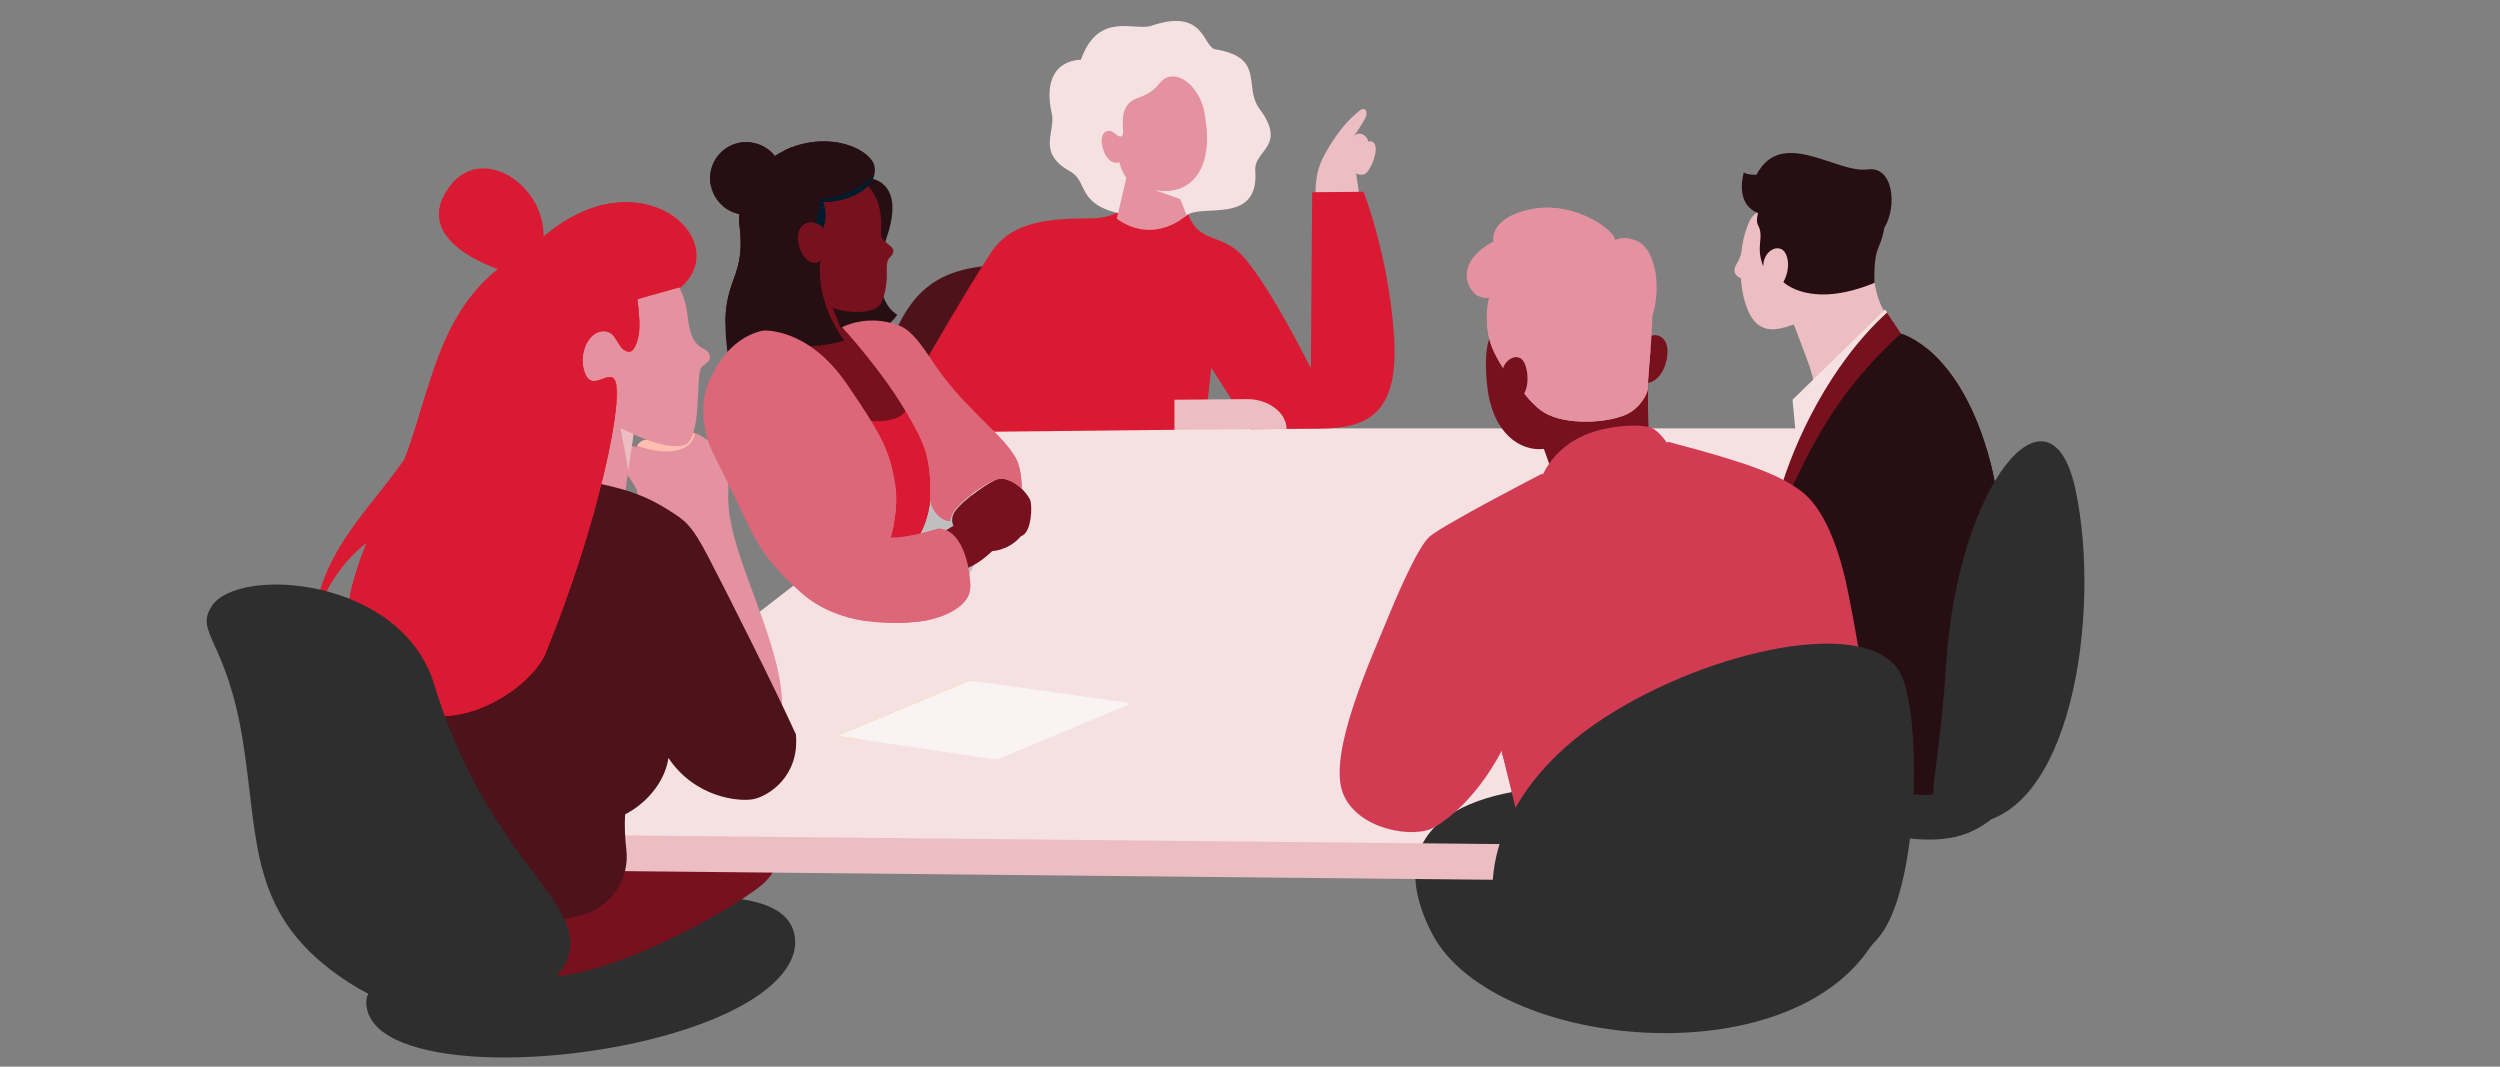 <?xml version="1.0" encoding="UTF-8"?> <svg xmlns="http://www.w3.org/2000/svg" xmlns:xlink="http://www.w3.org/1999/xlink" width="600" height="256" viewBox="0 0 600 256"><rect x="0" y="0" width="600" height="256" fill="#808080" stroke="none"/><defs><style> .cls-1 { fill: #ffbeaf; } .cls-1, .cls-2 { mix-blend-mode: multiply; } .cls-1, .cls-2, .cls-3, .cls-4, .cls-5, .cls-6, .cls-7, .cls-8, .cls-9, .cls-10, .cls-11, .cls-12, .cls-13, .cls-14, .cls-15, .cls-16, .cls-17, .cls-18, .cls-19 { stroke-width: 0px; } .cls-2 { fill: #bfbfbf; } .cls-3 { fill: none; } .cls-20 { mask: url(#mask); } .cls-21, .cls-10 { fill: #da1a32; } .cls-22 { clip-path: url(#clippath-1); } .cls-23 { clip-path: url(#clippath-4); } .cls-24 { clip-path: url(#clippath-3); } .cls-25 { clip-path: url(#clippath-2); } .cls-26 { clip-path: url(#clippath-7); } .cls-27 { clip-path: url(#clippath-8); } .cls-28 { clip-path: url(#clippath-6); } .cls-29 { clip-path: url(#clippath-5); } .cls-30 { isolation: isolate; } .cls-4 { fill: #f9f3f3; } .cls-5 { fill: #4d121a; } .cls-6 { fill: #78111e; } .cls-7 { fill: #270e12; } .cls-8 { fill: #2e2e2e; } .cls-9 { fill: #d13c53; } .cls-11 { fill: #db6779; } .cls-12 { fill: #e4929f; } .cls-13 { fill: #fff; } .cls-14 { fill: #e82a14; } .cls-15 { fill: #ffc420; } .cls-16 { fill: #ecbec3; } .cls-17 { fill: #f5e1e2; } .cls-18 { fill: #f8513e; } .cls-19 { fill: #001b2b; } </style><clipPath id="clippath-1"><path class="cls-10" d="m217.31,98.442c-.689,2.373-6.826,3.463-10.801,1.953l.467,33.885,11.772-3.143s5.705-5.433,4.57-17.715c-.942-10.188-6.008-14.98-6.008-14.98Z"></path></clipPath><clipPath id="clippath-2"><path class="cls-3" d="m202.102,78.541s10.331,11.05,16.667,22.607c2.763,5.04,4.73,7.974,4.527,18.662.072,2.29,2.389,5.378,4.76,5.198,0,0-.445-1.211,1.375-3.162,2.857-3.063,8.892-7.181,11.031-6.997,2.627.225,4.741,2.432,4.741,2.432,0,0,.1-3.358-.913-6.202-1.984-5.568-11.488-11.859-18.629-21.694-3.232-4.452-6.072-9.817-9.879-11.263-7.682-2.919-13.681.42-13.681.42Z"></path></clipPath><clipPath id="clippath-3"><path class="cls-3" d="m183.251,79.334s-5.745.686-10.21,7.053c-3.542,5.052-5.8,10.634-3.031,19.712.5,1.64,1.362,3.069,5.152,10.698,6.015,12.107,6.691,16.147,17.216,25.499,5.63,5.003,14.714,8.241,27.689,6.927,6.175-.626,12.461-3.617,12.773-7.958.228-3.16-1.192-14.174-7.583-14.43-8.772,2.642-11.486,2.116-11.486,2.116,0,0,2.167-6.877.961-13.534-1.206-6.657-2.498-10.285-11.717-23.576-9.219-13.291-19.764-12.507-19.764-12.507Z"></path></clipPath><clipPath id="clippath-4"><path class="cls-3" d="m202.597,81.688c-6.932-9.289-5.831-18.309-5.831-18.309l.84-8.68c.605-1.548.817-3.809-.122-6.194,6.652-.096,12.854-3.413,12.468-8.14-.315-3.853-8.761-8.542-18.846-5.403-7.477,2.327-14.748,9.636-13.613,19.271,1.749,14.842-5.751,11.553-2.607,32.435,12.13-3.873,20.749-2.74,27.711-4.979Z"></path></clipPath><mask id="mask" x="417.634" y="36.72" width="41.722" height="37.067" maskUnits="userSpaceOnUse"><path class="cls-13" d="m452.234,54.673c3.115-5.03,2.241-14.887-4.012-14.019-7.502,1.042-20.589-10.235-26.688,1.304-1.44-.014-2.504-.177-3.008-.597,0,0-2.388,7.524,3.401,9.763,0,0-.555,1.872-.038,2.83,1.669,3.092-.682,4.986,1.305,10.007-.103-2.97,2.464-5.097,4.384-4.142,1.459.725,2.406,4.28.433,7.864,0,0,6.36,6.586,21.91.191,0,0-.428-5.426.911-8.493.639-1.462,1.138-3.063,1.402-4.708Z"></path></mask><clipPath id="clippath-5"><path class="cls-10" d="m129.497,61.639c5.348-14.493-13.186-28.767-21.735-16.685-10.002,14.136,14.676,20.583,14.676,20.583l7.059-3.899Z"></path></clipPath><clipPath id="clippath-6"><path class="cls-3" d="m152.952,118.115c-.08-1.854-5.788-7.181-3.852-10.16.975-1.499,3.676-.679,3.676-.679,0,0,1.02-2.743,4.569-1.454.225-1.097,1.652-2.212,6.205-.498,0,0,1.007-2.831,4.929-.576,5.263,3.027,5.24,3.536,5.322,5.933.082,2.397.418,10.558.787,14.017.369,3.459,2.559,9.927,2.559,9.927,0,0-16.978,2.486-17.229,2.595-.252.109-6.965-19.105-6.965-19.105Z"></path></clipPath><clipPath id="clippath-7"><path class="cls-3" d="m130.931,156.731c12.921-31.752,19.001-61.569,16.573-65.615-1.483-2.472-5.64,3.357-7.302-2.054-1.353-4.403,1.103-9.647,4.772-9.578,3.274.062,3.037,4.373,5.858,4.919.905.175,1.896-1.083,2.443-4.034,1.072-5.784-3.117-19.278.842-21.294-3.598-3.381-23.224-4.775-36.227,6.876-15.191,13.613-15.112,34.36-24.091,51.824-13.521,26.298-13.411,39.698-3.345,48.46,15.846,13.794,36.902-.722,40.476-9.504Z"></path></clipPath><clipPath id="clippath-8"><path class="cls-10" d="m127.084,59.95c-.077.079-.15.159-.226.238-3.143,1.404-6.204,3.288-8.966,5.763-15.191,13.613-15.112,34.36-24.091,51.824-13.521,26.298-13.411,39.698-3.345,48.46,15.846,13.794,36.902-.722,40.476-9.504,12.921-31.752,19.001-61.569,16.573-65.615-1.483-2.472-5.64,3.357-7.302-2.054-1.353-4.403,1.103-9.647,4.772-9.577,3.274.062,3.037,4.373,5.858,4.919.905.175,1.896-1.083,2.443-4.034.394-2.126.077-5.295-.285-8.552l10.438-2.928c13.41-11.933-12.099-33.831-36.345-8.939Z"></path></clipPath></defs><g class="cls-30"><g id="Student_working_at_the_laptop_surrounded_with_books" data-name="Student working at the laptop surrounded with books"><polygon class="cls-17" points="453.559 102.823 239.262 102.823 105.343 206.291 383.073 204.222 453.559 102.823"></polygon><path class="cls-8" d="m381.995,189.199c-15.437-1.501-54.778,2.473-38.413,34.642,15.231,29.94,97.217,36.38,109.742-6.063,9.602-32.539-50.765-26.579-71.329-28.579Z"></path><path class="cls-2" d="m235.043,129.107c-.033,4.156-1.442,8.498-4.645,11.146-3.706,3.064-9.404,3.223-13.494.693-4.09-2.529-6.467-7.429-6.336-12.236.131-4.807,2.612-9.411,6.29-12.509,2.833-2.386,6.324-3.906,9.946-4.606,3.344-.646,4.555,1.275,5.566,4.126,1.49,4.2,2.709,8.896,2.673,13.385Z"></path><path class="cls-5" d="m270.262,102.625c-.011-1.165-.129-2.355-.261-3.484-.695-5.949-1.4-11.954-3.065-17.574-1.665-5.62-4.391-10.903-8.334-14.072-4.977-4.001-11.167-4.17-17.005-3.968-6.963.241-14.317,1.011-20.011,6.196-4.478,4.077-7.424,10.514-9.123,17.273-1.284,5.108-1.71,10.389-2.391,15.629h60.19Z"></path><polygon class="cls-16" points="282.925 39.102 282.438 50.346 272.659 49.968 273.18 38.949 282.925 39.102"></polygon><path class="cls-16" d="m322.58,35.719c2.241-2.596,4.089-5.523,4.987-7.18.997-1.84-.012-3.226-1.569-1.725-.798.769-4.062,2.906-8.229,10.535-2.731,5-1.918,10.433-1.916,10.587l10.27-1.961-.653-4.359s1.292.664,2.167.103c1.298-.833,2.554-4.193,2.539-5.906-.021-2.46-1.811-1.833-1.811-1.833-.078-1.294-2.286-2.96-3.638-.987"></path><line class="cls-3" x1="325.469" y1="41.615" x2="326.123" y2="45.974"></line><path class="cls-3" d="m319.91,38.811c.311-1.286.979-2.391,3.305-3.076.841-.248,1.469-1.938,2.832-2.109.669-.084,1.237.873.416,1.943-1.271,1.655-.231,3.505-1.535,4.727"></path><path class="cls-3" d="m322.318,36.053l4.881-6.909c1.04-1.548.977-3.86-.885-2.612-1.862,1.249-4.108,3.345-6.867,7.948-3.318,5.536-3.576,6.312-3.705,11.861"></path><path class="cls-3" d="m328.371,34.699s-.135,3.147-1.469,5.581"></path><path class="cls-10" d="m281.866,103.153s-46.22.511-54.016.573c-7.796.063-11.104-7.336-8.085-12.837,3.019-5.501,12.908-22.38,18.043-30.218,5.135-7.838,14.507-8.192,24.066-8.268,9.56-.077,10.249-6.765,10.249-6.765,0,0,9.003-.072,11.602-.093,2.059,13.628,7.225,9.688,13.205,14.652,6.212,5.156,17.676,28.168,17.676,28.168l.311-42.235,12.344-.099s5.884,14.999,7.273,33.99c1.388,18.991-5.842,22.757-17.737,22.852-11.895.095-16.684.134-16.684.134l-9.414-14.755-1.231,11.287-7.601,3.614Z"></path><path class="cls-16" d="m281.869,95.935s12.651-.102,17.511-.141c4.86-.039,9.372,3.146,9.404,7.143-6.449.052-26.918.216-26.918.216l.003-7.218Z"></path><path class="cls-3" d="m263.218,68.457c-.455.232-12.99,14.696-12.99,14.696"></path><polyline class="cls-3" points="241.507 81.568 281.87 92.062 281.866 102.695"></polyline><path class="cls-3" d="m289.87,67.349s3.663,3.744,3.125,9.875c-.391,4.463-2.112,5.036-2.834,11.032"></path><line class="cls-3" x1="315.29" y1="51.963" x2="328.513" y2="51.794"></line><line class="cls-3" x1="275.088" y1="92.729" x2="275.156" y2="101.154"></line><circle class="cls-7" cx="179.142" cy="42.812" r="8.723" transform="translate(14.604 125.59) rotate(-40.147)"></circle><path class="cls-7" d="m173.478,49.445c2.897-9.717,12.727-11.721,12.746-11.725.482.671.878,1.422,1.162,2.243,1.573,4.553-.842,9.52-5.395,11.093-3.028,1.046-6.238.327-8.512-1.611Z"></path><path class="cls-7" d="m208.559,42.705c4.981.825,7.256,5.324,4.347,13.974-2.471,7.346-2.669,15.643,2.438,18.861-4.546,6.693-15.383,6.394-20.779,3.574l-2.219-13.611c-10.902-19.057-1.991-22.018,16.213-22.798Z"></path><path class="cls-6" d="m198.696,70.853c-.038.13,3.067,7.848,3.067,7.848l.339-.159s3.259,2.019,3.818,2.806c1.085.795,12.787,13.898,12.787,13.898-1.728,5.307-4.307,8.689-9.559,6.025l-24.465-15.337,5.257-28.573,8.757,13.492Z"></path><g><path class="cls-21" d="m217.31,98.442c-.689,2.373-6.826,3.463-10.801,1.953l.467,33.885,11.772-3.143s5.705-5.433,4.57-17.715c-.942-10.188-6.008-14.98-6.008-14.98Z"></path><g class="cls-22"><path class="cls-10" d="m209.654,120.066c3.8-5.718,7.38,4.452,10.367,3.762,4.705-1.087,2.275-9.993,4.582-10.037,2.151.994,1.737,17.26,1.349,19.48-1.578,8.723-10.623,13.104-18.829,11.948-2.91-.822-5.389-4.401-3.898-7.325.788-2.475,6.429-17.828,6.429-17.828Z"></path></g></g><path class="cls-6" d="m196.903,72.361c4.96,3.442,12.715,2.93,14.163.962,1.312-1.783,1.854-5.471,1.769-7.753-.172-4.65,1.096-3.255,1.557-5.109.37-1.485-3.104-2.406-2.972-4.274.722-10.294-4.165-12.65-5.637-12.7,0,0-8.656-1.932-11.944,5.914-3.289,7.847.855,11.936,3.064,22.961Z"></path><path class="cls-6" d="m226.976,137.875c5.062-.937,7.907-2.546,11.136-5.597,0,0,6.815-.348,8.782-7.291l-8.587-.735-14.356,7.73,3.024,5.893Z"></path><path class="cls-6" d="m226.082,127.839l2.762-1.658s-.861-1.445.181-3.174c1.688-2.8,8.771-7.64,10.568-8.087,1.797-.447,5.397,1.146,7.548,4.841.718,1.232.514,7.989-1.983,8.882-1.208.432-1.807-.421-1.807-.421,0,0-4.345,4.662-12.873,6.504l-4.397-6.886Z"></path><line class="cls-3" x1="226.744" y1="127.434" x2="237.816" y2="120.821"></line><path class="cls-3" d="m188.423,78.155s22.139,14.373,26.234,38.206"></path><path class="cls-11" d="m202.102,78.541s10.331,11.05,16.667,22.607c2.763,5.04,4.73,7.974,4.527,18.662.072,2.29,3.665,5.532,4.76,5.198,0,0-.053-1.145,1.391-2.985,2.348-2.992,8.877-7.358,11.016-7.175,2.627.225,4.741,2.432,4.741,2.432,0,0,.1-3.358-.913-6.202-1.984-5.568-11.488-11.859-18.629-21.694-3.232-4.452-6.072-9.817-9.879-11.263-7.682-2.919-13.681.42-13.681.42Z"></path><g class="cls-25"><path class="cls-11" d="m211.289,93.037c2.608,6.865,8.707,9.44,11.884,29.791.913,5.852,5.021,15.4,11.818,5.938-4.353.037,7.952,4.657,14.267-.193,9.156-8.4-10.424-23.116-10.424-23.116,4.918,7.276-10.289,14.268-27.544-12.42Z"></path><path class="cls-11" d="m216.614,108.774c-3.679,19.807,11.183,29.183,16.185,30.265,14.628,3.164,21.38-4.881,13.675-17.961-7.17-12.172-25.318,4.267-29.86-12.304Z"></path></g><path class="cls-3" d="m209.2,51.139s-2.215-.932-3.796,1.007"></path><g class="cls-24"><path class="cls-11" d="m188.423,95.082c-.164-.633.737-.071,2.481,1.754,2.067,2.162,4.944,7.468,7.272,9.908,8.258,8.652,13.675,7.401,17.268,10.785,6.282,5.916-.083,11.433-.083,11.433,0,0-6.413-.035-8.728-4.124-11.833-20.901-18.211-29.756-18.211-29.756Z"></path><path class="cls-11" d="m176.607,111.086c9.23,3.419,5.551,9.157,8.247,16.289,2.235,5.912,10.157,6.217,14.555,10.053,4.013,3.5,4.973,11.356,10.251,12.055,9.296,1.23,22.308-6.559,23.202-10.032,0,0,7.227,1.438,5.715,7.733-9.607,14.892-34.32,13.332-48.388,5.343-13.977-6.931-33.422-34.634-26.08-50.19,3.124-1.964,1.589,4.708,12.496,8.748Z"></path><path class="cls-3" d="m171.213,107.839s5.583,13.672,12.005,23.561c6.423,9.889,16.746,17.052,26.853,17.511"></path></g><path class="cls-3" d="m205.912,82.893s24.339,24.945,15.597,44.72"></path><path class="cls-3" d="m196.464,105.851s8.567,17.449,11.391,20.563c2.824,3.113,8.29,2.685,17.944.47,0,0,3.684.409,5.693,6.869"></path><path class="cls-3" d="m228.935,125.825s-1.268-1.49.748-3.502c1.951-1.946,4-3.723,7.141-5.569,3.141-1.846,3.79-1.923,4.177-.144"></path><path class="cls-6" d="m241.001,116.611c.387,1.779,1.07,5.829.248,7.215-.821,1.386-2.743.783-2.587-.979.157-1.762-.218-3.441-1.822-3.386"></path><path class="cls-3" d="m240.866,124.278c-.118.086-.013,1.695-.002,3.144.012,1.449,2.242,1.982,2.755.248s1.031-6.75.935-8.087"></path><path class="cls-3" d="m243.352,128.221s1.051,1.362,2.49-.086c1.439-1.448,1.226-5.777,1.226-5.777"></path><path class="cls-7" d="m202.597,81.688c-6.932-9.289-5.831-18.309-5.831-18.309l.84-8.68c.484-2.11.817-3.809-.122-6.194,6.652-.096,12.854-3.413,12.468-8.14-.315-3.853-8.761-8.542-18.846-5.403-7.477,2.327-14.748,9.636-13.613,19.271,1.749,14.842-5.751,11.553-2.607,32.435,12.13-3.873,20.749-2.74,27.711-4.979Z"></path><path class="cls-7" d="m196.767,63.379l.694-7.173c-.127-.021-.253-.041-.381-.057-3.896,7.414-4.398,16.529-1.34,24.326.323.824.688,1.63,1.086,2.419,2.056-.273,3.97-.626,5.772-1.205-6.932-9.289-5.831-18.309-5.831-18.309Z"></path><path class="cls-3" d="m179.017,49.385c-1.681,21.724-12.915,18.683-6.499,37.996"></path><g class="cls-23"><path class="cls-7" d="m185.179,59.755c-.179,9.43-14.739,14.186-16.418,33.405-1.332,15.245-16.253-32.827-2.401-38.967,6.226-3.402,18.972-2.529,18.819,5.563Z"></path><path class="cls-19" d="m210.235,41.593s-4.98,5.516-13.636,6.316c0,0,1.019,4.926-4.342,9.495,7.506,1.153,12.31.233,12.31.233l12.37-11.861-6.702-4.183Z"></path><path class="cls-7" d="m187.104,36.445c10.487-3.01,22.656.527,29.054,8.845,3.46-2.863,13.213-5.758,13.213-5.758-7.593-10.827-18.253-16.357-33.575-13.835l-8.692,10.748Z"></path><g><path class="cls-3" d="m201.743,33.498c9.656,8.049-9.781,10.419-13.133,27.506-1.524,7.767.356,14.646,10.393,30.144"></path><path class="cls-3" d="m187.351,32.072c7.543-.885,11.235,5.887,4.979,11.592-16.568,15.107-15.193,31.797-3.488,48.083"></path></g></g><g><path class="cls-6" d="m199.16,58.283c-.705-6.651-9.173-6.673-7.426.607,1.018,4.239,4.482,5.202,5.303,3.264.487-1.151,2.31-2.103,2.123-3.871Z"></path><path class="cls-3" d="m195.615,55.49c-1.705-1.172-2.895,1.522-1.461,3.69"></path></g><path class="cls-7" d="m170.563,44.389c-.772-4.172,1.599-8.393,5.731-9.821,1.383-.478,2.803-.586,4.155-.38-4.239,2.276-7.779,5.873-9.886,10.201Z"></path><path class="cls-3" d="m207.302,62.041c1.262,1.585,2.618,2.318,4.069,2.198"></path><path class="cls-8" d="m167.938,215.142c11.105-.005,22.526,1.693,22.9,10.647.321,7.689-9.358,16.251-29.109,22.132-30.825,9.178-74.121,8.305-73.82-7.625.227-12.01,59.419-18.394,80.028-25.154Z"></path><path class="cls-6" d="m175.412,184.59c15.18,1.155,15.662,20.546,7.696,27.567-7.965,7.022-77.535,47.896-67.845-2.001,10.265-21.251,39.118-27.167,60.149-25.566Z"></path><path class="cls-17" d="m135.233,155.401c25.752-2.929,51.943-1.973,77.413,2.828,8.553,1.612,17.351,3.81,24.091,9.317,6.649,5.431,10.537,13.451,14.221,21.205,1.173,2.469,2.371,5.253,1.503,7.844-1.232,3.68-5.517,3.043-9.38,3.412-20.122,1.923-71.266,2.391-84.637,1.343-13.37-1.048-17.973.102-24.209-3.801-5.696-3.566-9.941-9.381-11.6-15.893-1.659-6.512-.715-13.65,2.581-19.506l10.017-6.749Z"></path><polygon class="cls-16" points="408.123 211.648 132.019 208.899 132.406 200.321 408.51 203.07 408.123 211.648"></polygon><g><g><path class="cls-8" d="m435.771,174.324c-4.454,23.423,18.707,28.163,30.485,27.02,17.377-1.686,23.639-20.956,28.708-41.181-34.04,4.365-16.203-51.968-25.203-41.623-9,10.345-31.092,40.542-33.99,55.783Z"></path><path class="cls-16" d="m430.544,77.874c-2.388.76-6.115,2.288-8.929-.242-4.478-4.026-5.248-17.662-1.575-24.859,1.999-3.917,12.033-4.56,12.033-4.56l10.309,10.197,7.306,5.359s-.509,7.666,3.871,12.958c-13.711,13.891-17.689,16.959-17.689,16.959,0,0-2.417-10.119-5.326-15.811Z"></path><path class="cls-16" d="m416.304,65.227c.105.534.499.975.96,1.263.461.288.991.445,1.513.598.444.13.778-5.504.006-6.22-.892-.828-1.042.633-1.346,1.293-.427.924-1.347,1.981-1.133,3.066Z"></path><path class="cls-3" d="m425.085,52.471c4.682,1.362,9.833,1.048,14.315-.873"></path><polygon class="cls-17" points="430.202 95.943 452.436 74.275 454.391 77.279 431.405 108.535 430.202 95.943"></polygon><path class="cls-6" d="m427.938,121.721c9.422-19.302,19.453-31.938,28.255-41.672l-3.288-5.053c-13.89,12.68-22.413,31.303-25.854,43.378l.887,3.346Z"></path><path class="cls-7" d="m456.193,80.049s14.475,3.511,21.65,31.487c2.476,9.654,8.805,54.71,4.622,63.698-10.075,21.646-28.388,16.585-37.906,8.922-3.953-3.183-8.454-9.732-9.987-23.752-3.019,6.598-16.048,24.711-16.048,24.711l-14.274-18.689,23.689-44.704c9.179-20.824,16.114-30.294,28.255-41.672Z"></path><path class="cls-7" d="m452.234,54.673c3.115-5.03,2.241-14.887-4.012-14.019-7.502,1.042-20.589-10.235-26.688,1.304-1.44-.014-2.504-.177-3.008-.597,0,0-2.388,7.524,3.401,9.763,0,0-.555,1.872-.038,2.83,1.669,3.092-.682,4.986,1.305,10.007-.103-2.97,2.464-5.097,4.384-4.142,1.459.725,2.406,4.28.433,7.864,0,0,6.36,6.586,21.91.191,0,0-.428-5.426.911-8.493.639-1.462,1.138-3.063,1.402-4.708Z"></path><path class="cls-16" d="m430.544,77.874l2.648-1.271s1.097,11.282,1.075,11.207c-.022-.074-3.723-9.937-3.723-9.937Z"></path><path class="cls-3" d="m425.352,62.025c.067-.176.228-.307.408-.362.18-.056.376-.042.556.011.543.16.95.7.955,1.266.004.566-.395,1.112-.935,1.28"></path><g class="cls-20"><g><path class="cls-3" d="m417.634,54.902c1.609,1.303,4.014.988,5.881.094,1.867-.894,3.48-2.278,5.397-3.06,1.917-.782,4.407-.789,5.759.778.635.736.92,1.701,1.281,2.604,1.742,4.363,5.711,7.767,10.289,8.823,4.578,1.056,9.637-.264,13.115-3.423"></path><path class="cls-3" d="m417.955,62.401c1.634-1.167,3.293-2.341,5.165-3.067,1.872-.726,4.009-.968,5.882-.242,2.592,1.005,4.157,3.58,5.679,5.906,1.544,2.36,3.264,4.661,5.515,6.361,2.251,1.699,5.111,2.75,7.902,2.339"></path></g></g></g><path class="cls-3" d="m442.743,100.736c4.728.672,8.662,4.257,10.86,8.497s2.907,9.082,3.305,13.841"></path><g><path class="cls-3" d="m449.202,35.585c.676.879,1.362,1.775,1.759,2.81.398,1.036.475,2.25-.056,3.224"></path><path class="cls-3" d="m454.679,39.552c-1.071.048-2.103.65-2.672,1.558"></path></g><path class="cls-7" d="m455.445,189.815c9.199,2.574,20.07.352,27.02-14.581,4.183-8.988-2.145-54.044-4.622-63.698-4.078-15.902-10.514-23.897-15.311-27.838-2.836-.702-3.99-.318-2.116,1.07,16.162,11.962,17.399,48.828,17.732,61.136.841,30.992-6.789,43.438-22.704,43.912Z"></path><path class="cls-8" d="m467.04,159.865c-2.025,32.127-7.537,37.53,4.004,37.866,26.148.76,33.459-51.08,27.02-80.467-6.063-27.67-28.253-1.374-31.025,42.601Z"></path></g><g><g><g><path class="cls-21" d="m129.497,61.639c5.348-14.493-13.186-28.767-21.735-16.685-10.002,14.136,14.676,20.583,14.676,20.583l7.059-3.899Z"></path><g class="cls-29"><path class="cls-10" d="m126.403,41.44c-.725,6.065-32.179-.086-27.695,20.587"></path></g></g><path class="cls-10" d="m163.429,68.889c13.41-11.933-12.099-33.831-36.345-8.939-24.246,24.892-19.278,55.496-19.278,55.496l24.69-37.88,30.933-8.676Z"></path><g><path class="cls-12" d="m152.952,118.115c-.08-1.854-5.788-7.181-3.852-10.16.975-1.499,3.676-.679,3.676-.679,0,0,1.02-2.743,4.569-1.454.225-1.097,1.652-2.212,6.205-.498,0,0,1.122-3.02,4.929-.576,3.849,2.472,4.775,2.909,6.117,9.353.882,4.235-1.535,6.302,3.592,21.155,5.45,15.789,14.778,35.287,5.725,44.672-5.896,6.112-17.99-20.215-20.416-24.756-2.426-4.541-10.544-37.059-10.544-37.059Z"></path><g class="cls-28"><g><path class="cls-1" d="m164.427,107.351c-4.155,2.423-12.697-.064-14.836-2.38-2.139-2.316,12.036-6.705,13.922-6.993,2.081-.709,3.135-.056,3.289,3.013.136,2.72.165,4.878-2.375,6.36Z"></path><path class="cls-3" d="m165.43,110.908c-1.805-2.115-7.015-6.597-10.461-6.305"></path><path class="cls-3" d="m169.082,109.345c-.836-1.36-5.105-5.547-8.706-5.537"></path><path class="cls-3" d="m161.895,115.565c-3.394-4.465-6.696-8.452-10.313-9.349"></path></g></g></g><path class="cls-12" d="m152.521,62.028c1.614-3.857,11.407,3.134,12.466,13.586.903,8.908,4.238,7.296,5.121,9.167,1.103,2.336-1.461,2.34-2.011,3.837-1.03,2.807.296,17.044-3.991,18.233-4.287,1.189-12.065-2.646-12.065-2.646l-4.094,28.79-23.372-8.896,12.032-62.099,15.913.028Z"></path><path class="cls-5" d="m150.33,203.958c-.317-2.752-.487-5.724-.302-8.51,6.287-3.279,9.841-9.03,10.379-13.563,6.352,9.544,17.037,10.642,20.538,9.883,3.502-.758,11.009-5.45,10.067-15.52-4.892-10.836-16.984-34.853-21.03-42.603-4.046-7.751-5.483-8.67-9.425-11.155-4.66-2.938-9.667-5.496-23.061-7.521-13.394-2.025-46.695-4.607-49.661,49.383-1.099,4.517-3.283,15.264-3.283,15.264,0,0,6.687,7.636,8.702,13.31,2.015,5.674,6.953,13.297,13.676,28.653,10.485,1.169,22.133.818,32.646-1.945,6.969-1.832,11.579-8.519,10.754-15.677Z"></path><path class="cls-3" d="m159.96,179.287c-3.749-4.592-7.223-10.368-10.767-16.846-3.064-2.984-8.327-6.279-8.327-6.279"></path><path class="cls-3" d="m161.698,127.081s-4.595.618-7.877,6.025"></path><path class="cls-3" d="m162.138,74.876s-3.498-.871-4.176,2.399"></path><line class="cls-3" x1="162.324" y1="91.605" x2="165.699" y2="92.168"></line><path class="cls-3" d="m87.596,164.739c-1.35,4.221-2.351,9.378-3.043,14.877"></path><path class="cls-10" d="m103.511,98c-3.196,9.324-9.975,16.887-16.009,24.681-6.034,7.794-11.662,16.67-11.844,26.525,1.986-7.911,6.857-15.065,13.49-19.813,3.211-2.298,6.785-4.031,10.155-6.088,3.37-2.057,6.614-4.519,8.718-7.86,2.792-4.434,3.284-10.01,2.436-15.18-.379-2.307-1.007-4.565-1.762-6.776-.466-1.364-1.155-4.932-2.462-5.724-.89-.539-.642-.175-.829.7-.228,1.068-.193,2.239-.361,3.327-.328,2.109-.84,4.189-1.532,6.207Z"></path><path class="cls-10" d="m130.931,156.731c12.921-31.752,19.001-61.569,16.573-65.615-1.483-2.472-5.64,3.357-7.302-2.054-1.353-4.403,1.103-9.647,4.772-9.578,3.274.062,3.037,4.373,5.858,4.919.905.175,1.896-1.083,2.443-4.034,1.072-5.784-3.117-19.278.842-21.294-3.598-3.381-23.224-4.775-36.227,6.876-15.191,13.613-15.112,34.36-24.091,51.824-13.521,26.298-13.411,39.698-3.345,48.46,15.846,13.794,36.902-.722,40.476-9.504Z"></path><polygon class="cls-16" points="152.046 104.204 148.946 102.778 150.804 112.9 152.046 104.204"></polygon><path class="cls-3" d="m146.433,83.176c-.317-.458-.849-.757-1.405-.802s-1.124.16-1.532.539c-.5.464-.748,1.184-.641,1.858"></path><g><path class="cls-18" d="m161.04,51.56c2.162,3.306,4.293,6.912.424,8.087-2.729.829-5.08-2.914-7.911-2.564-1.246.154-2.277,1.12-2.829,2.247-.552,1.127-.703,2.405-.802,3.657-.481,6.087,1.662,15.59.591,16.914-.922,1.141-2.19.414-3.722.235,1.513,1.239,1.885,3.849,4.04,4.266.908.177,1.899-1.084,2.444-4.034.395-2.126.079-5.294-.285-8.552-.397-3.577-.848-7.261-.47-9.789q0-.004.004-.007c1.247-2.95,7.307.486,10.527,6.973l.378-.106c6.201-5.517,4.078-13.16-2.388-17.328Z"></path><path class="cls-3" d="m165.508,73.903s1.879,4.502,1.098,9.649"></path><path class="cls-18" d="m147.506,91.116c-1.016-1.691-3.282.503-5.145.323,2.927.171,4.916.869,5.281,7.403.895-4.156.492-6.678-.136-7.726Z"></path></g><path class="cls-14" d="m166.031,63.3c-2.488,1.736-4.295-.289-6.702.507,1.364,1.343,2.689,3.107,3.722,5.188l.378-.106c2.208-1.965,3.355-4.199,3.633-6.451-.335.303-.672.612-1.031.862Z"></path><path class="cls-10" d="m139.026,51.193c3.294,1.149,6.907,1.396,10.308.613,2.164-.498,4.221-1.412,6.068-2.644-4.655-1.144-10.34-.781-16.376,2.031Z"></path><path class="cls-18" d="m144.61,79.495l.364-.011c-.124-.002-.245.002-.364.011Z"></path><g class="cls-26"><path class="cls-10" d="m145.027,117.986c-3.875,5.84-9.441,10.305-14.705,14.932-5.264,4.627-10.444,9.704-13.137,16.174-2.898,6.963-2.683,15.018-6.195,21.692-4.308,8.187-14.36,12.896-23.408,10.967,10.26,4.79,22.536,4.569,33.009.262,10.473-4.306,19.145-12.471,24.93-22.205,5.786-9.734,8.788-20.97,9.63-32.262.296-3.97.315-7.972-.096-11.935-.349-3.369-.707-8.586-2.642-11.483-.493-.738-1.635-1.913-2.662-1.221-.835.563-.391,3.238-.519,4.225-.503,3.877-2.053,7.608-4.206,10.853Z"></path><path class="cls-10" d="m101.932,93.056c2.327,1.904,5.23,2.926,7.879,4.349,2.649,1.423,5.227,3.491,5.98,6.402,1.012,3.914-1.554,7.777-4.045,10.962-8.327,10.651-17.368,20.745-27.04,30.192-1.122,1.096-2.372,2.242-3.931,2.418-2.542.288-4.576-2.09-5.654-4.41-3.995-8.598-1.733-18.745,1.526-27.648,3.259-8.903,7.517-17.801,7.36-27.28-.051-3.068-.514-6.382,1.091-8.998,2.076-3.383,11.241-6.439,12.69-1.0.661,2.48-.628,5.384-.019,8.058.611,2.682,2.02,5.2,4.163,6.952Z"></path></g><g><path class="cls-21" d="m127.084,59.95c-.077.079-.15.159-.226.238-3.143,1.404-6.204,3.288-8.966,5.763-15.191,13.613-15.112,34.36-24.091,51.824-13.521,26.298-13.411,39.698-3.345,48.46,15.846,13.794,36.902-.722,40.476-9.504,12.921-31.752,19.001-61.569,16.573-65.615-1.483-2.472-5.64,3.357-7.302-2.054-1.353-4.403,1.103-9.647,4.772-9.577,3.274.062,3.037,4.373,5.858,4.919.905.175,1.896-1.083,2.443-4.034.394-2.126.077-5.295-.285-8.552l10.438-2.928c13.41-11.933-12.099-33.831-36.345-8.939Z"></path><g class="cls-27"><g><path class="cls-10" d="m146.612,43.236c-5.524,2.312-8.113,9.82-5.189,15.046,2.098,3.748,6.483,6.364,6.964,10.633.447,3.969-2.784,7.6-2.58,11.589.292,5.708,7.423,10.06,6.008,15.597"></path><path class="cls-3" d="m127.662,53.849c-4.207,7.497-3.292,17.546,2.2,24.16,2.07,2.493,4.722,4.54,6.307,7.367,2.228,3.974,1.999,8.837,1.364,13.348-.635,4.511-1.611,9.114-.673,13.572.449,2.136,1.325,4.155,2.195,6.157,3.191,7.341,6.382,14.682,9.573,22.022"></path><path class="cls-3" d="m103.286,66.991c-14.421,30.738,12.9,33.272,11.712,57.195-1.301,16.536,6.192,50.708,15.132,65.517"></path><path class="cls-3" d="m90.384,85.836c.198,29.283,18.048,40.37,12.843,63.699-6.889,30.881,9.587,41.497,14.971,37.793"></path><path class="cls-3" d="m77.437,137.068c8.004,3.581,13.658,11.907,14.033,20.668.189,4.42-.852,8.902.015,13.24,1.298,6.493,7.251,11.76,13.854,12.257"></path></g></g></g><line class="cls-3" x1="177.062" y1="147.552" x2="186.292" y2="166.267"></line></g><path class="cls-8" d="m136.755,228.191c2.33-12.549-20.415-23.866-32.502-63.797-7.892-26.071-47.166-28.557-53.408-18.958-4.246,6.53,3.534,7.988,7.443,32.398,3.909,24.411,1.221,42.32,25.441,57.987,24.219,15.667,50.696,4.918,53.026-7.631Z"></path></g><g><polygon class="cls-15" points="232.774 163.327 236.955 164.018 206.5 177.431 200.96 176.6 232.774 163.327"></polygon><path class="cls-4" d="m200.96,176.6l31.814-13.273,38.05,5.327c.236.033.277.356.058.447l-30.98,12.924c-.479.2-1.003.265-1.516.188l-37.425-5.612Z"></path><line class="cls-3" x1="239.495" y1="167.069" x2="244.44" y2="167.961"></line><line class="cls-3" x1="234.218" y1="169.114" x2="244.981" y2="171.054"></line><line class="cls-3" x1="227.569" y1="171.636" x2="246.981" y2="175.005"></line><line class="cls-3" x1="220.383" y1="174.629" x2="239.112" y2="177.627"></line><line class="cls-3" x1="239.916" y1="162.971" x2="204.014" y2="178.439"></line></g><g><path class="cls-6" d="m371.908,111.59l-1.374-3.848c-5.711.664-12.347-3.802-13.588-14.978-.96-8.65.507-11.431.507-11.431l31.624-5.064,6.629,10.695s-.636,15.032.425,20.166c-17.057,3.394-24.222,4.461-24.222,4.461"></path><path class="cls-6" d="m395.478,81.295c.893-1.713,5.763-1.268,4.539,4.921-.823,4.161-3.519,6.069-5.195,5.564l.656-10.485Z"></path><path class="cls-9" d="m360.393,180.186s-5.977,12.366-16.143,18.354c-4.862,2.864-18.712.597-22.011-8.335-3.49-9.449,6.522-31.414,10.751-41.685.968-2.35,6.889-16.885,10.08-19.709,3.191-2.824,26.791-15.007,26.791-15.007,0,0,20.067-1.256,30.521-7.758,19.122,5.013,26.77,7.9,32.027,11.926,5.257,4.026,8.872,13.151,11.004,23.541,3.629,17.683,10.359,60.665,10.359,60.665-9.577,23.812-63.824,24.603-84.422,14.735l-8.958-36.727Z"></path><polygon class="cls-9" points="360.393 180.186 365.339 172.72 368.53 212.378 360.393 180.186"></polygon><path class="cls-12" d="m357.362,71.388s-.758.466-2.843-.446c-.856-.375-5.22-5.002.02-10.235,5.24-5.233,18.316-7.756,27.762-5.366,9.445,2.39,13.576,10.27,14.128,16.613.552,6.343-.855,16.136-.97,21.435-.023,1.061-1.906,4.741-5.361,6.179-5.572,2.32-15.854,2.353-20.326-1.116-3.865-2.999-5.665-6.719-5.665-6.719,0,0-.915-2.807-2.985-2.772-1.367-2.344-3.889-5.644-4.217-11.047-.251-4.13.459-6.526.459-6.526Z"></path><path class="cls-12" d="m388.989,81.602s-7.045,5.862-13.643,4.18c-8.039-2.05-9.916-9.236-9.916-9.236-3.987-.256-6.683-1.424-8.474-2.698-.099,1.053-.153,2.419-.053,4.066.328,5.403,2.85,8.703,4.217,11.047,2.07-.035,2.985,2.772,2.985,2.772,0,0,1.8,3.72,5.665,6.719,4.472,3.47,14.754,3.436,20.326,1.116,3.455-1.438,5.338-5.119,5.361-6.179.053-2.457.384-5.882.669-9.48-3.57,1.521-7.138-2.308-7.138-2.308Z"></path><path class="cls-6" d="m360.732,89.239c-.498-2.397,4.315-6.085,5.556-.931.94,3.903-.375,6.946-1.831,7.482"></path><path class="cls-9" d="m369.862,114.967s2.786-9.123,14.549-11.882c4.78-1.121,10.581-1.383,12.603-.034,2.021,1.349,3.72,4.224,3.72,4.224-3.437,4.039-15.305,7.37-30.872,7.692Z"></path><path class="cls-8" d="m365.205,231.24c-12.145-11.663-9.779-38.422,17.378-57.322,24.496-17.048,64.421-26.549,73.107-13.016,5.501,8.571,5.177,48.381-3.445,62.182-13.554,21.695-74.894,19.819-87.039,8.156Z"></path><path class="cls-12" d="m392.798,57.79c-2.317-.97-4.094-.753-5.427-.071.046-.081.094-.161.136-.242.729-1.383-8.888-9.253-19.542-7.335-11.262,2.027-10.667,9.022-7.772,10.149l32.462,20.853c6.431-3.271,6.697-20.61.142-23.353Z"></path><path class="cls-9" d="m366.709,143.968c3.86,12.406,1.821,26.542-6.316,37.381"></path><path class="cls-3" d="m347.085,129.806c5.719-1.545,11.807.288,15.023,5.591"></path><path class="cls-12" d="m385.252,54.628c-3.384-2.619-10.097-5.781-17.287-4.487-7.846,1.412-9.934,5.235-9.501,7.805.017-.023,10.032-11.591,26.788-3.318Z"></path><path class="cls-3" d="m379.351,58.072c1.092.403,2,1.28,2.44,2.358.44,1.078.406,2.34-.092,3.392"></path><path class="cls-3" d="m392.257,62.22c.274-.061.565.058.767.253.202.194.329.454.427.717.404,1.08.393,2.31-.031,3.382"></path><path class="cls-3" d="m373.71,78.866c1.649.62,3.562.494,5.116-.337"></path><path class="cls-3" d="m355.232,61.973c-.429.574-.6,1.334-.458,2.037.141.703.593,1.337,1.211,1.701"></path><path class="cls-3" d="m364.35,65.041c-.356.762-.081,1.764.613,2.238"></path><path class="cls-3" d="m386.12,69.157c1.81.436,3.131,2.356,2.891,4.203-.24,1.847-2.008,3.365-3.87,3.323"></path></g><path class="cls-3" d="m222.959,131.12c1.861,2.578,3.049,5.626,3.483,8.775"></path><path class="cls-3" d="m195.147,61.429l.866,4.464c.241,1.245-.742,2.39-2.009,2.339h0c-1.479-.059-2.365-1.67-1.623-2.951l.985-1.701"></path><path class="cls-17" d="m259.414,14.35s-9.959-.376-6.97,12.983c.965,4.313-3.766,9.281,4.415,13.819,4.679,2.595.983,8.602,14.531,10.568,5.251.762,12.184,1.066,13.133.165,3.481-3.304,17.742,2.419,16.743-10.914-.381-5.085,7.789-5.698.998-14.89-3.91-5.293,1.502-12.235-10.546-14.242-3.116-.519-2.445-10.053-15.386-5.659-4.003,1.359-12.745-3.63-16.917,8.169Z"></path><path class="cls-12" d="m264.64,35.478c.724,2.652,2.242,3.954,3.997,3.468.214.835.752,2.482,1.68,3.749l-2.289,9.815c9.149,6.45,16.75-.849,16.75-.849l-1.484-3.86-6.094-2.175c3.775.717,6.432-.286,8.094-1.526,2.589-1.931,3.718-4.839,4.17-7.744.063-.405.112-.809.149-1.214.03-.347.052-.693.066-1.039.029-.658.024-1.31-.001-1.943-.018-.434-.046-.858-.083-1.273-.025-.294-.054-.581-.086-.862-.369-3.135-.643-4.143-1.135-5.447-1.483-3.933-4.872-6.829-7.75-6.137-2.915.702-1.885,3.052-7.604,5.101-3.624,1.3-3.728,4.461-3.476,7.844.066.887-.183,1.316-.586,1.364-.272.033-.612-.11-.972-.399-.228-.175-.484-.371-.789-.585-1.524-1.063-3.513.199-2.556,3.711Z"></path><path class="cls-11" d="m183.251,79.334s-5.745.686-10.21,7.053c-3.542,5.052-5.8,10.634-3.031,19.712.5,1.64,1.362,3.069,5.152,10.698,6.015,12.107,6.691,16.147,17.216,25.499,5.63,5.003,14.714,8.241,27.689,6.927,6.175-.626,12.461-3.617,12.773-7.958.228-3.16-1.192-14.174-7.583-14.43-8.772,2.642-11.486,2.116-11.486,2.116,0,0,2.167-6.877.961-13.534-1.206-6.657-2.498-10.285-11.717-23.576-9.219-13.291-19.764-12.507-19.764-12.507Z"></path></g></g></svg> 
